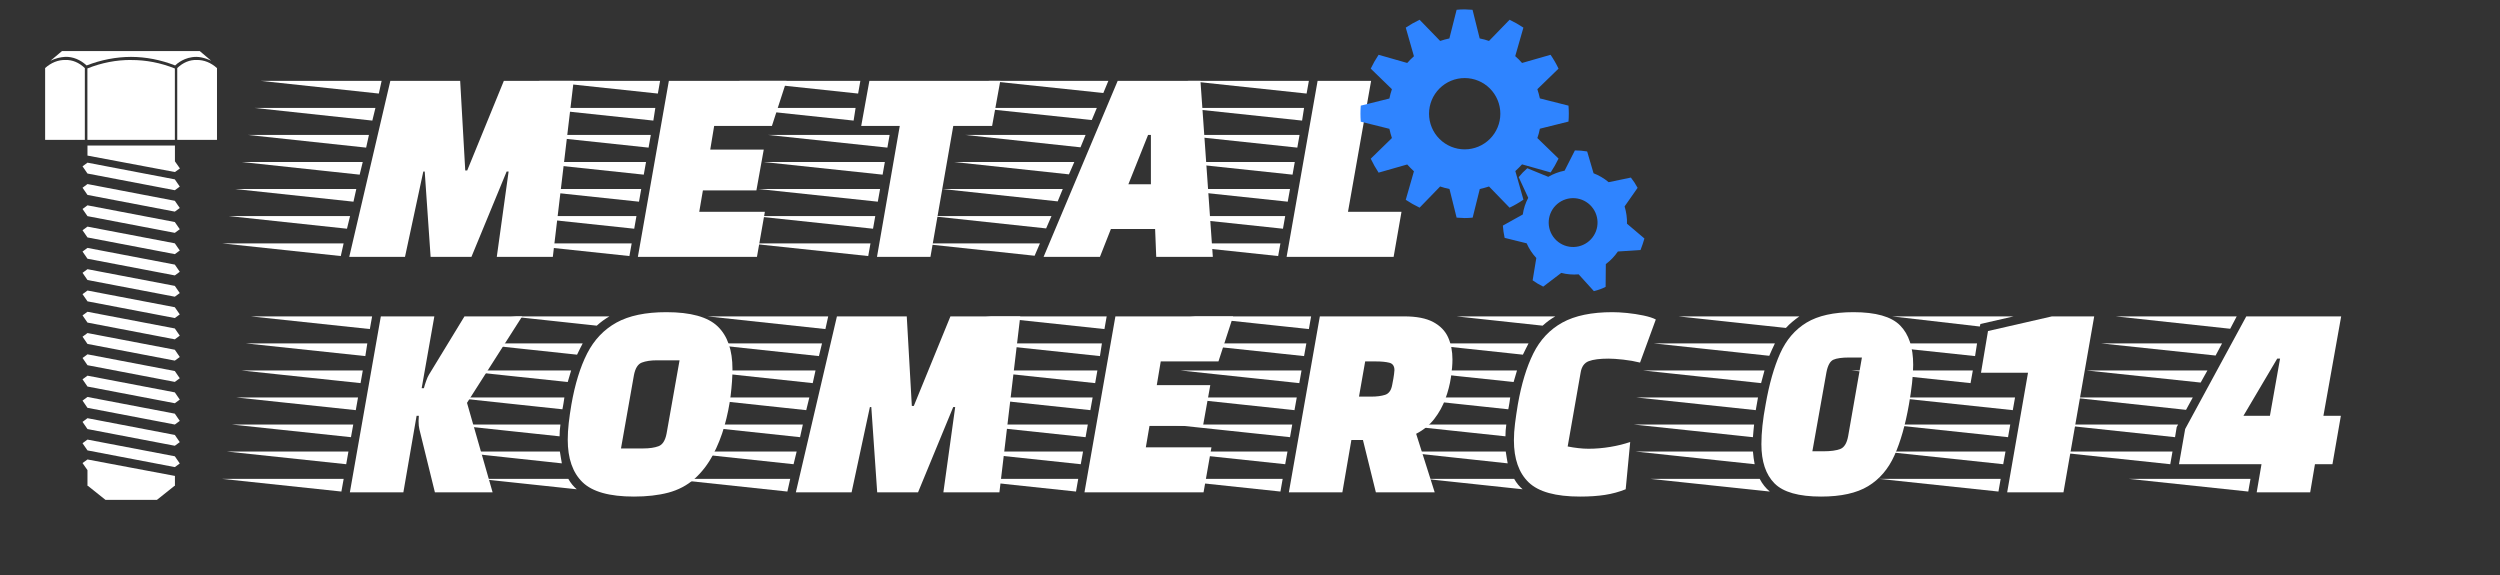 <svg width="1500" height="345" viewBox="0 0 1500 345" fill="none" xmlns="http://www.w3.org/2000/svg">
<rect x="0" y="0" width="1500" height="345" fill="#333333" stroke="none"/>
<path d="M242.997 154.118H209.554L234.204 48.529H276.104L279.147 102.265H280.333L302.302 48.529H344.202L331.696 154.118H298.073L305.164 102.935H303.978L282.86 154.118H258.365L254.832 102.935H253.981L242.997 154.118ZM228.97 48.529L227.294 56.136L156.489 48.529H228.97ZM225.257 64.748L223.4 72.354L152.621 64.748H225.257ZM221.363 80.966L219.687 88.573L148.728 80.966H221.363ZM217.65 97.185L215.794 104.791L144.834 97.185H217.65ZM213.783 113.404L212.081 121.01L140.967 113.404H213.783ZM210.044 129.622L208.187 137.229L137.073 129.622H210.044ZM206.176 146.021L204.474 153.628L133.18 146.021H206.176Z" fill="white"/>
<path d="M454.174 154.118H382.725L401.316 48.529H471.914L463.148 75.577H428.493L426.146 89.759H458.248L453.839 114.254H421.737L419.546 127.095H458.919L454.174 154.118ZM396.056 48.529L394.715 56.136L323.24 48.529H396.056ZM393.194 64.748L392.008 72.354L320.378 64.748H393.194ZM390.486 80.966L389.145 88.573L317.516 80.966H390.486ZM387.624 97.185L386.258 104.791L314.628 97.185H387.624ZM384.736 113.404L383.396 121.01L311.766 113.404H384.736ZM381.874 129.622L380.533 137.229L308.903 129.622H381.874ZM379.012 146.021L377.645 153.628L306.016 146.021H379.012Z" fill="white"/>
<path d="M558.268 154.118H526.192L539.858 75.577H516.729L521.628 48.529H600.168L595.269 75.577H571.96L558.268 154.118ZM516.213 48.529L514.872 56.136L443.397 48.529H516.213ZM513.351 64.748L512.165 72.354L440.535 64.748H513.351ZM533.773 80.966L532.432 88.573L460.802 80.966H533.773ZM530.91 97.185L529.57 104.791L457.94 97.185H530.91ZM528.048 113.404L526.682 121.01L455.052 113.404H528.048ZM525.161 129.622L523.82 137.229L452.19 129.622H525.161ZM522.298 146.021L520.932 153.628L449.302 146.021H522.298Z" fill="white"/>
<path d="M659.961 154.118H626.157L670.61 48.529H720.271L727.697 154.118H693.739L693.068 137.409H666.536L659.961 154.118ZM665.014 48.529L661.998 55.8L593.049 48.529H665.014ZM658.104 64.748L655.061 72.019L586.139 64.748H658.104ZM651.348 80.966L648.306 88.392L579.203 80.966H651.348ZM688.839 80.966L677.03 110.541H690.541V80.966H688.839ZM644.593 97.185L641.37 104.611L572.267 97.185H644.593ZM637.657 113.404L634.614 120.83L565.357 113.404H637.657ZM630.901 129.622L627.678 137.048L558.42 129.622H630.901ZM623.965 146.021L620.768 153.447L551.484 146.021H623.965Z" fill="white"/>
<path d="M836.173 154.118H771.969L790.56 48.529H822.662L808.79 127.095H840.892L836.173 154.118ZM785.326 48.529L783.959 56.136L712.51 48.529H785.326ZM782.438 64.748L781.252 72.354L709.622 64.748H782.438ZM779.731 80.966L778.39 88.573L706.76 80.966H779.731ZM776.869 97.185L775.528 104.791L703.872 97.185H776.869ZM774.006 113.404L772.64 121.01L701.01 113.404H774.006ZM771.119 129.622L769.778 137.229L698.148 129.622H771.119ZM768.257 146.021L766.89 153.628L695.26 146.021H768.257ZM242.017 295.418H209.915L228.505 189.829H260.607L253.001 232.916H254.342C254.685 231.558 255.141 230.097 255.708 228.532C256.258 226.951 256.817 225.705 257.384 224.793L278.682 189.829H313.311L280.204 241.708L295.571 295.418H260.943L251.634 257.566C251.308 256.328 251.144 254.695 251.144 252.667C251.144 252.117 251.17 251.558 251.222 250.991C251.273 250.423 251.299 249.916 251.299 249.469H249.958L242.017 295.418ZM223.271 189.829L221.905 197.436L150.455 189.829H223.271ZM220.383 206.048L219.197 213.654L147.567 206.048H220.383ZM217.676 222.266L216.335 229.873L144.705 222.266H217.676ZM214.814 238.485L213.473 246.092L141.817 238.485H214.814ZM211.952 254.704L210.585 262.31L138.955 254.704H211.952ZM209.064 270.922L207.723 278.529L136.093 270.922H209.064ZM206.202 287.321L204.835 294.928L133.205 287.321H206.202Z" fill="white"/>
<path d="M380.353 297.945C365.708 297.945 355.428 295.074 349.515 289.333C343.601 283.591 340.645 275.091 340.645 263.832C340.645 260.669 340.842 257.343 341.238 253.853C341.633 250.364 342.166 246.651 342.836 242.714C344.985 230.441 348.14 220.221 352.3 212.056C356.477 203.891 362.338 197.72 369.885 193.543C377.431 189.383 387.401 187.303 399.795 187.303C414.423 187.303 424.694 190.148 430.608 195.837C436.521 201.527 439.478 210.054 439.478 221.416C439.478 226.04 439.116 231.334 438.395 237.299C437.655 243.281 436.418 249.367 434.681 255.555C432.928 261.743 430.59 267.596 427.668 273.114C424.729 278.632 421.067 283.368 416.684 287.322C412.18 291.258 406.937 294.017 400.955 295.598C394.99 297.163 388.123 297.945 380.353 297.945ZM358.049 195.399L306.351 189.83H365.656C364.298 190.62 363 191.463 361.762 192.357C360.525 193.268 359.287 194.282 358.049 195.399ZM346.24 212.804L283.042 206.048H349.618C349.051 207.183 348.483 208.283 347.916 209.349C347.349 210.415 346.79 211.566 346.24 212.804ZM380.353 225.129L372.592 269.066H385.923C389.653 269.066 392.721 268.619 395.128 267.725C397.552 266.814 399.159 264.279 399.95 260.119L407.737 216.182H394.2C390.487 216.182 387.453 216.637 385.098 217.548C382.725 218.442 381.144 220.969 380.353 225.129ZM342.682 222.267L340.645 229.203L275.1 222.267H342.682ZM337.447 245.576L271.052 238.485H338.633L338.118 241.863C337.998 242.534 337.886 243.178 337.783 243.797L337.447 245.576ZM335.746 261.795L269.195 254.704H336.261C335.918 257.179 335.746 259.543 335.746 261.795ZM337.112 278.013L271.387 270.923H335.926C336.15 272.16 336.347 273.372 336.519 274.558C336.691 275.744 336.889 276.896 337.112 278.013ZM346.059 293.562L287.606 287.322H340.98C342.458 289.9 344.151 291.98 346.059 293.562Z" fill="white"/>
<path d="M510.95 295.418H477.507L502.157 189.83H544.057L547.1 243.565H548.286L570.255 189.83H612.155L599.649 295.418H566.026L573.117 244.236H571.931L550.813 295.418H526.317L522.785 244.236H521.934L510.95 295.418ZM496.923 189.83L495.247 197.437L424.442 189.83H496.923ZM493.21 206.049L491.353 213.655L420.549 206.049H493.21ZM489.316 222.267L487.64 229.874L416.681 222.267H489.316ZM485.603 238.486L483.747 246.092L412.787 238.486H485.603ZM481.71 254.704L480.034 262.311L408.894 254.704H481.71ZM477.997 270.923L476.14 278.529L405.026 270.923H477.997ZM474.129 287.322L472.427 294.929L401.133 287.322H474.129Z" fill="white"/>
<path d="M722.128 295.418H650.678L669.243 189.83H739.868L731.075 216.852H696.446L694.074 231.06H726.176L721.792 255.555H689.69L687.499 268.396H726.872L722.128 295.418ZM664.009 189.83L662.668 197.437L591.193 189.83H664.009ZM661.147 206.049L659.961 213.655L588.331 206.049H661.147ZM658.439 222.267L657.099 229.874L585.443 222.267H658.439ZM655.577 238.486L654.211 246.092L582.581 238.486H655.577ZM652.69 254.704L651.349 262.311L579.719 254.704H652.69ZM649.827 270.923L648.461 278.529L576.831 270.923H649.827ZM646.939 287.322L645.599 294.929L573.969 287.322H646.939Z" fill="white"/>
<path d="M805.414 295.418H773.313L791.903 189.83H842.596C849.919 189.83 855.686 190.956 859.897 193.208C864.126 195.46 867.117 198.528 868.871 202.413C870.607 206.298 871.475 210.724 871.475 215.692C871.475 218.717 871.165 222.319 870.547 226.496C869.928 230.656 868.828 234.91 867.246 239.259C865.682 243.591 863.464 247.614 860.594 251.327C857.723 255.04 854.087 258.022 849.687 260.274L860.826 295.418H825.527L817.765 263.987H810.829L805.414 295.418ZM786.669 189.83L785.328 197.437L713.853 189.83H786.669ZM783.807 206.049L782.44 213.655L710.991 206.049H783.807ZM819.106 216.852L815.393 237.97H822.819C826.085 237.97 828.844 237.609 831.096 236.887C833.348 236.148 834.758 234.145 835.325 230.879C835.892 228.06 836.262 225.92 836.433 224.459C836.588 222.998 836.666 222.216 836.666 222.112C836.666 219.62 835.626 218.124 833.546 217.626C831.466 217.11 828.793 216.852 825.527 216.852H819.106ZM780.919 222.267L779.578 229.874L708.103 222.267H780.919ZM778.057 238.486L776.691 246.092L705.241 238.486H778.057ZM775.35 254.704L774.009 262.311L702.353 254.704H775.35ZM772.488 270.923L771.121 278.529L699.491 270.923H772.488ZM769.6 287.322L768.259 294.929L696.629 287.322H769.6Z" fill="white"/>
<path d="M948.03 297.945C933.401 297.945 923.131 295.109 917.217 289.436C911.304 283.746 908.347 275.323 908.347 264.167C908.347 261.021 908.571 257.669 909.018 254.111C909.465 250.57 910.023 246.771 910.694 242.714C912.842 230.441 915.945 220.221 920.002 212.056C924.059 203.891 929.86 197.72 937.407 193.543C944.953 189.383 954.975 187.303 967.472 187.303C969.947 187.303 972.878 187.466 976.264 187.793C979.633 188.136 982.925 188.644 986.14 189.314C989.354 190.002 991.804 190.792 993.488 191.686L984.025 217.548C980.862 216.758 977.485 216.165 973.892 215.769C970.282 215.374 967.351 215.176 965.099 215.176C959.925 215.176 955.98 215.683 953.264 216.697C950.565 217.712 948.932 220.024 948.365 223.633L940.604 267.88C942.856 268.327 945.022 268.662 947.102 268.886C949.199 269.126 951.201 269.247 953.109 269.247C957.39 269.247 961.756 268.877 966.208 268.138C970.643 267.399 974.614 266.41 978.121 265.173L975.413 293.562C971.46 295.143 967.317 296.269 962.985 296.939C958.653 297.61 953.668 297.945 948.03 297.945ZM925.572 195.399L873.873 189.83H933.178C931.82 190.62 930.522 191.463 929.284 192.357C928.047 193.268 926.809 194.282 925.572 195.399ZM913.736 212.804L850.564 206.048H917.114C916.564 207.183 916.005 208.283 915.438 209.349C914.871 210.415 914.303 211.566 913.736 212.804ZM910.204 222.267L908.167 229.203L842.622 222.267H910.204ZM904.97 245.576L838.574 238.485H906.13L905.64 241.863C905.52 242.534 905.408 243.178 905.305 243.797L904.97 245.576ZM903.268 261.795L836.691 254.704H903.783C903.439 257.179 903.268 259.543 903.268 261.795ZM904.609 278.013L838.909 270.923H903.448C903.671 272.16 903.861 273.372 904.016 274.558C904.187 275.744 904.385 276.896 904.609 278.013ZM913.582 293.562L855.128 287.322H908.502C909.963 289.9 911.656 291.98 913.582 293.562Z" fill="white"/>
<path d="M1059.37 242.714C1061.51 230.441 1064.42 220.221 1068.08 212.056C1071.74 203.891 1077.04 197.72 1083.96 193.543C1090.87 189.383 1100.24 187.303 1112.07 187.303C1125.48 187.303 1134.8 189.95 1140.05 195.244C1145.29 200.539 1147.91 208.42 1147.91 218.889C1147.91 222.379 1147.68 226.092 1147.21 230.028C1146.77 233.982 1146.15 238.21 1145.36 242.714C1143.23 254.885 1140.33 265.052 1136.67 273.217C1133.01 281.383 1127.74 287.545 1120.86 291.705C1114 295.865 1104.6 297.945 1092.65 297.945C1079.25 297.945 1069.93 295.306 1064.7 290.029C1059.46 284.735 1056.84 276.905 1056.84 266.539C1056.84 259.56 1057.68 251.619 1059.37 242.714ZM1007 189.83H1079.63C1078.17 190.844 1076.77 191.918 1075.43 193.053C1074.07 194.17 1072.77 195.408 1071.54 196.766L1007 189.83ZM992.3 206.048H1064.93C1064.38 207.183 1063.83 208.369 1063.26 209.607C1062.69 210.844 1062.12 212.133 1061.56 213.474L992.3 206.048ZM1095.85 223.453L1087.42 270.768H1094.17C1098.46 270.768 1101.78 270.312 1104.15 269.401C1106.51 268.507 1108.08 265.972 1108.87 261.795L1117.15 214.506H1109.54C1105.16 214.506 1101.98 214.953 1100 215.846C1098.03 216.757 1096.64 219.293 1095.85 223.453ZM985.698 222.267H1058.7L1056.66 229.873L985.698 222.267ZM1054.8 238.485L1053.46 246.092L981.831 238.485H1054.8ZM1051.76 262.31L980.129 254.704H1052.46L1052.09 258.417C1051.99 259.655 1051.88 260.953 1051.76 262.31ZM981.315 270.923H1051.76C1051.98 273.621 1052.33 276.157 1052.79 278.529L981.315 270.923ZM1061.89 294.928L990.262 287.322H1055.83C1057.4 290.364 1059.42 292.9 1061.89 294.928Z" fill="white"/>
<path d="M1256.52 189.83L1238.08 295.418H1204.3L1216.81 223.634H1188.6L1192.8 198.623L1231.17 189.83H1256.52ZM1188.24 194.394L1187.9 195.915L1135.2 189.83H1208.2L1188.24 194.394ZM1186.23 206.049L1185.04 213.655L1113.41 206.049H1186.23ZM1183.7 222.267L1182.33 229.874L1110.7 222.267H1183.7ZM1209.02 238.486L1207.68 246.092L1136.05 238.486H1209.02ZM1206.16 254.704L1204.82 262.311L1133.16 254.704H1206.16ZM1203.3 270.923L1201.93 278.529L1130.3 270.923H1203.3ZM1200.41 287.322L1199.07 294.929L1127.44 287.322H1200.41Z" fill="white"/>
<path d="M1342.02 189.831L1338.13 197.257L1269.38 189.831H1342.02ZM1386.11 295.419H1354.01L1356.9 278.53H1307.39L1311.1 257.412L1347.77 189.831H1404.7L1394.05 249.471H1404.52L1399.47 278.53H1388.97L1386.11 295.419ZM1333.23 206.049L1329.36 213.321L1260.75 206.049H1333.23ZM1368.04 215.177H1366.33L1346.07 249.471H1361.95L1368.04 215.177ZM1324.46 222.268L1320.39 229.539L1251.8 222.268H1324.46ZM1315.67 238.486L1311.62 245.912L1242.85 238.486H1315.67ZM1305.02 262.311L1233.9 254.705H1306.87L1306.02 256.226L1305.02 262.311ZM1303.5 270.924L1302.16 278.53L1230.53 270.924H1303.5ZM1350.3 287.323L1348.96 294.929L1277.3 287.323H1350.3ZM119.842 30.631H37.21L30.279 36.463C33.159 35.058 36.175 34.262 39.227 34.102C43.754 34.001 48.197 35.804 51.964 39.274C60.633 35.905 69.594 34.174 78.6 34.13C87.559 34.155 96.472 35.886 105.088 39.274C106.151 38.227 110.72 34.13 117.847 34.13C122.114 34.13 126.665 36.432 126.748 36.463L119.842 30.631Z" fill="white"/>
<path d="M118.045 35.983C113.871 35.827 109.771 37.526 106.349 40.83V83.929H130.194V40.858C126.592 37.606 122.369 35.909 118.065 35.985M78.754 35.983C69.851 35.932 60.989 37.644 52.438 41.067V83.929H104.918V41.098C96.416 37.695 87.606 35.983 78.754 36.014M39.205 35.983C34.903 35.899 30.681 37.587 27.076 40.83V83.929H50.901V40.858C47.481 37.545 43.381 35.834 39.205 35.983ZM104.894 107.62L52.484 97.6L49.519 99.781L52.484 104.119L104.9 114.138L107.865 111.957L104.894 107.62ZM104.894 120.479L52.484 110.431L49.519 112.643L52.484 116.949L104.9 126.972L107.865 124.788L104.894 120.479ZM104.894 133.222L52.484 123.202L49.519 125.383L52.484 129.689L104.9 139.712L107.865 137.528L104.894 133.222ZM104.894 145.993L52.484 135.973L49.519 138.157L52.484 142.463L104.9 152.483L107.865 150.299L104.894 145.993ZM104.894 158.764L52.484 148.744L49.519 150.928L52.484 155.234L104.9 165.254L107.865 163.07L104.894 158.764ZM104.894 171.535L52.484 161.515L49.519 163.699L52.484 168.005L104.9 178.025L107.865 175.844L104.894 171.535ZM104.894 184.34L52.484 174.315L49.519 176.499L52.484 180.805L104.9 190.827L107.865 188.643L104.894 184.34ZM104.894 197.078L52.484 187.063L49.519 189.244L52.484 193.55L104.9 203.601L107.865 201.389L104.894 197.078ZM104.894 209.851L52.484 199.831L49.519 202.015L52.484 206.352L104.9 216.372L107.865 214.188L104.894 209.851ZM104.894 222.622L52.484 212.602L49.519 214.786L52.484 219.123L104.9 229.143L107.865 226.959L104.894 222.622ZM104.894 235.425L52.484 225.405L49.519 227.589L52.484 231.926L104.9 241.945L107.865 239.762L104.894 235.425ZM104.894 248.196L52.484 238.178L49.519 240.362L52.484 244.699L104.9 254.719L107.865 252.535L104.894 248.196ZM104.894 260.967L52.484 250.918L49.519 253.131L52.484 257.437L104.9 267.457L107.865 265.276L104.894 260.967ZM104.894 273.769L52.482 263.749L49.517 265.933L52.482 270.239L104.897 280.262L107.862 278.078L104.894 273.769ZM104.961 96.819V87.338H52.482V93.351L104.961 103.221L107.952 101.068L104.961 96.819ZM52.482 275.682L49.517 277.838L52.482 282.085V291.535H52.765L63.311 299.94H94.132L104.678 291.535H104.961V285.553L52.482 275.682Z" fill="white"/>
<path d="M914.044 119.755L909.199 102.642C910.583 101.384 911.925 100.042 913.227 98.617L930.402 103.459C932.164 100.817 933.737 98.05 935.12 95.156L922.411 82.824C923.081 80.979 923.585 79.113 923.922 77.226L941.097 72.946C941.223 71.395 941.285 69.802 941.285 68.165C941.285 66.529 941.223 64.935 941.097 63.385L923.925 59.042C923.503 57.114 922.999 55.269 922.411 53.507L935.123 41.174C933.737 38.281 932.143 35.513 930.34 32.871L913.227 37.778C911.968 36.31 910.605 34.947 909.137 33.688L914.044 16.575C911.402 14.813 908.634 13.24 905.741 11.857L893.408 24.566C891.604 23.937 889.737 23.433 887.808 23.055L883.53 5.88C881.978 5.754 880.384 5.67 878.75 5.627C876.233 5.627 875.54 5.756 873.967 5.88L869.627 23.052C867.697 23.473 865.851 23.978 864.089 24.566L851.758 11.854C848.863 13.24 846.096 14.812 843.456 16.573L848.36 33.75C846.933 35.009 845.592 36.351 844.338 37.778L827.16 32.871C825.398 35.513 823.825 38.281 822.441 41.174L835.148 53.507C834.519 55.351 834.016 57.216 833.639 59.102L816.467 63.382C816.338 64.934 816.273 66.529 816.273 68.165C816.273 69.759 816.337 71.374 816.464 73.01L833.637 77.288C834.058 79.216 834.562 81.062 835.148 82.824L822.441 95.219C823.825 98.113 825.398 100.902 827.16 103.586L844.333 98.679C845.593 100.106 846.935 101.469 848.36 102.768L843.453 119.882C846.095 121.644 848.863 123.216 851.758 124.6L864.089 111.888C865.935 112.519 867.802 113.024 869.689 113.402L873.969 130.574C875.52 130.702 877.113 130.786 878.75 130.827C880.427 130.827 882.042 130.744 883.592 130.577L887.873 113.402C889.801 112.983 891.647 112.479 893.408 111.891L905.739 124.6C908.633 123.216 911.402 121.622 914.044 119.817M878.812 89.618C873.138 89.618 867.697 87.364 863.686 83.353C859.674 79.341 857.421 73.9 857.421 68.227C857.421 62.554 859.674 57.113 863.686 53.101C867.697 49.09 873.138 46.836 878.812 46.836C884.485 46.836 889.926 49.09 893.938 53.101C897.949 57.113 900.203 62.554 900.203 68.227C900.203 73.9 897.949 79.341 893.938 83.353C889.926 87.364 884.485 89.618 878.812 89.618ZM976.203 134.226C976.289 130.788 975.808 127.327 974.759 123.845L982.559 112.706C981.383 110.485 980.041 108.431 978.531 106.543L965.193 109.312C962.495 107.034 959.433 105.226 956.135 103.965L952.296 90.876C949.863 90.457 947.409 90.247 944.934 90.247L938.772 102.392C935.315 103.071 931.996 104.326 928.955 106.105L916.372 100.943C914.485 102.579 912.766 104.362 911.215 106.291L916.94 118.685C915.26 121.831 914.169 125.166 913.667 128.69L901.714 135.357C901.88 137.79 902.236 140.244 902.781 142.719L915.993 145.991C917.414 149.232 919.371 152.21 921.782 154.799L919.58 168.199C921.552 169.626 923.67 170.885 925.936 171.974L936.755 163.734C940.111 164.614 943.591 164.906 947.198 164.61L956.326 174.679C957.582 174.387 958.84 174.009 960.098 173.545C961.272 173.127 962.364 172.646 963.373 172.101L963.494 158.448C966.31 156.352 968.755 153.801 970.729 150.898L984.317 150.016C985.199 147.752 985.976 145.445 986.649 143.096L976.203 134.226ZM949.967 146.87C948.206 147.677 946.302 148.126 944.366 148.192C942.43 148.258 940.5 147.94 938.688 147.255C936.876 146.571 935.217 145.534 933.808 144.205C932.399 142.876 931.267 141.281 930.478 139.511C929.689 137.742 929.259 135.834 929.212 133.897C929.165 131.961 929.502 130.034 930.204 128.229C930.906 126.423 931.959 124.775 933.302 123.379C934.645 121.983 936.252 120.867 938.029 120.096C941.572 118.557 945.579 118.48 949.179 119.88C952.779 121.28 955.681 124.044 957.254 127.572C958.827 131.1 958.944 135.106 957.58 138.72C956.215 142.334 953.479 145.263 949.967 146.87Z" fill="#2F84FF"/>
</svg>
